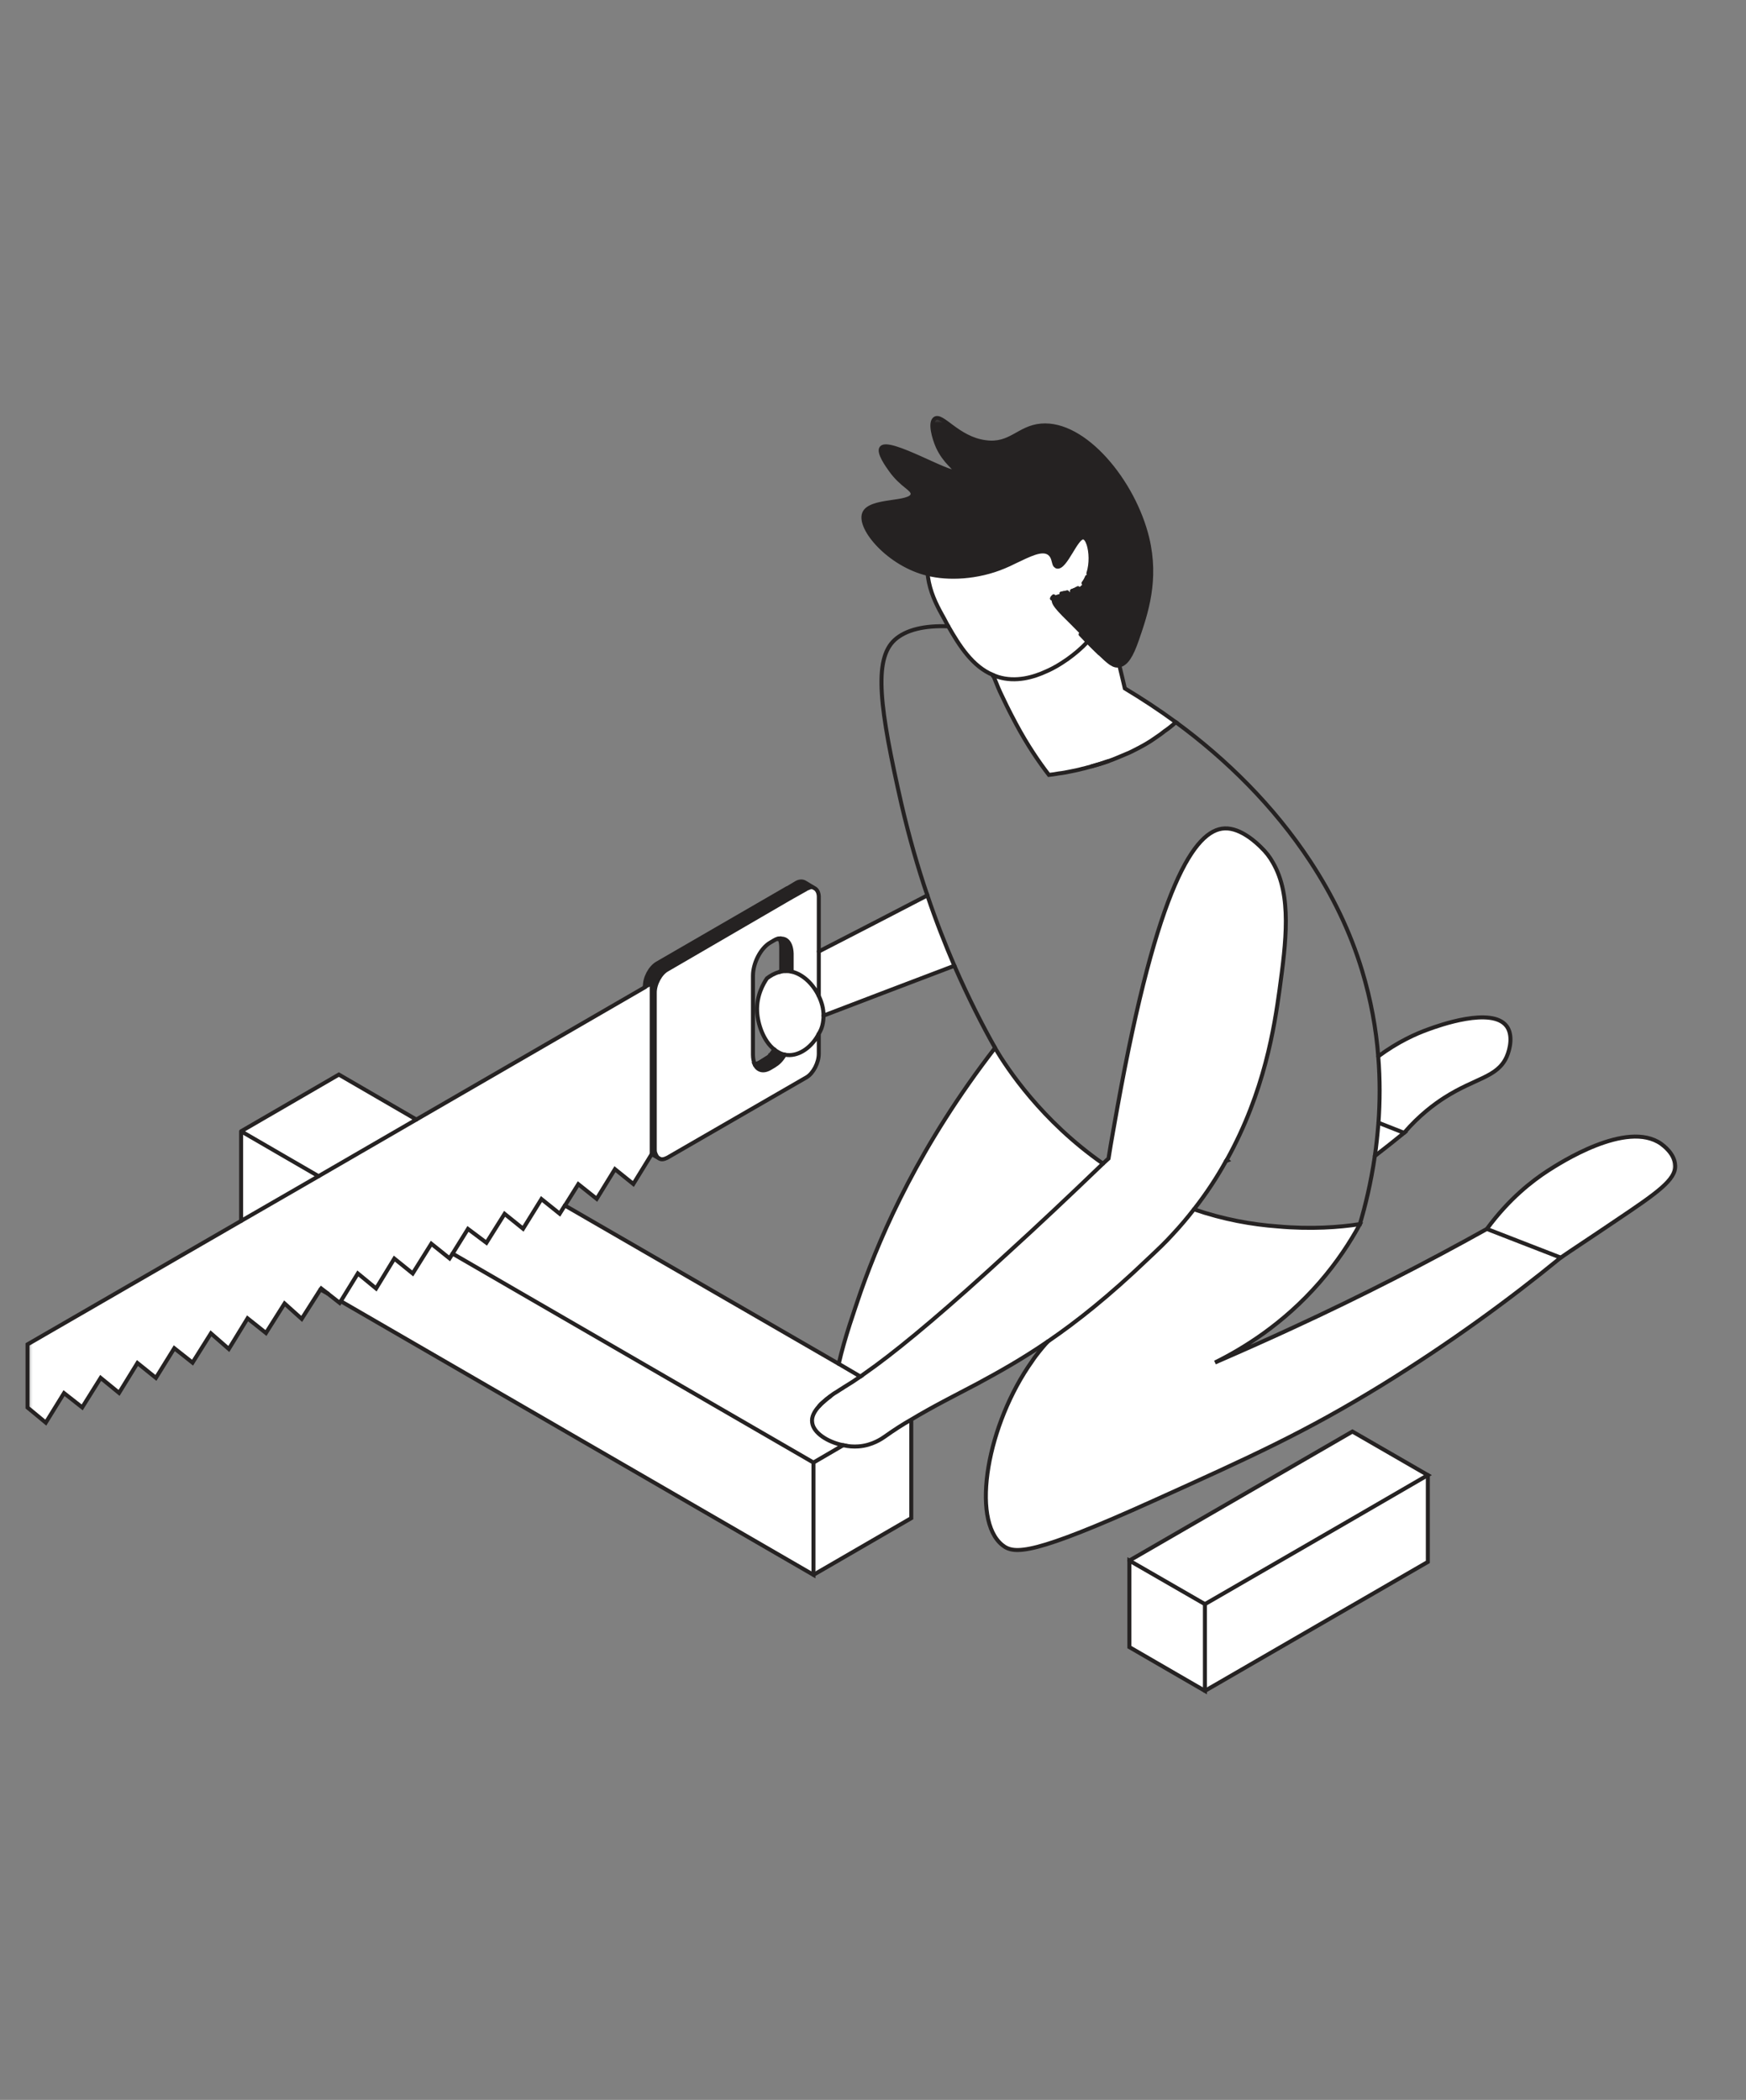 <?xml version="1.0" encoding="utf-8"?>
<svg xmlns="http://www.w3.org/2000/svg" fill="none" height="100%" overflow="visible" preserveAspectRatio="none" style="display: block;" viewBox="0 0 291 350" width="100%">
<rect x="0" y="0" width="291" height="350" fill="#808080" stroke="none"/>
<g id="Frame 26">
<g id="Group 15">
<g id="Clip path group">
<mask height="216" id="mask0_0_22533" maskUnits="userSpaceOnUse" style="mask-type:luminance" width="280" x="2" y="67">
<g id="ij">
<path d="M2.986 67.353H281.419V282.999H2.986V67.353Z" fill="white" id="Vector"/>
</g>
</mask>
<g mask="url(#mask0_0_22533)">
<g id="uo">
<g id="Clip path group_2">
<mask height="24" id="mask1_0_22533" maskUnits="userSpaceOnUse" style="mask-type:luminance" width="34" x="246" y="187">
<g id="ik">
<path d="M246.613 187.86H279.205V210.059H246.613V187.86Z" fill="white" id="Vector_2"/>
</g>
</mask>
<g mask="url(#mask1_0_22533)">
<g id="Group">
<path d="M279.192 194.238C279.352 196.642 276.028 198.921 269.415 203.368C265.213 206.217 261.851 208.41 260.121 209.612C256.005 208.026 251.927 206.416 247.811 204.83C251.507 199.788 255.4 196.803 257.934 195.155C259.862 193.916 271.121 186.595 276.856 190.646C277.14 190.869 279.105 192.232 279.192 194.238Z" fill="white" id="Vector_3"/>
</g>
</g>
</g>
<path d="M247.813 204.83C251.928 206.416 256.007 208.026 260.123 209.612C251.508 216.648 241.571 223.92 230.312 230.857C217.532 238.698 208.794 242.662 192.319 250.108C172.185 259.213 169.021 259.113 167.068 257.528C161.717 253.254 164.56 237.299 172.062 226.806C172.247 226.521 172.445 226.236 172.667 225.951C173.421 224.96 174.126 224.143 174.657 223.573C179.502 220.265 184.903 215.955 191.169 209.959C193.258 208.002 194.309 206.986 195.409 205.772C196.706 204.384 197.881 202.985 198.993 201.56C203.961 203.269 208.707 204.099 212.947 204.409C218.545 204.917 223.292 204.545 226.579 204.038C226.616 204.038 226.616 204.062 226.641 204.062C225.059 206.986 222.871 210.343 219.93 213.737C213.824 220.749 207.125 224.799 202.503 227.091C206.804 225.221 211.204 223.276 215.629 221.219C227.086 215.93 237.814 210.405 247.813 204.83ZM251.1 171.024C252.175 172.474 251.706 174.79 251.1 176.153C249.555 179.584 245.909 179.646 240.755 182.941C239.013 184.056 236.541 185.889 234.02 188.813C232.586 188.243 231.164 187.698 229.743 187.128C229.99 183.709 230.027 179.993 229.706 176.066C233.006 173.626 236.009 172.288 238.061 171.557C239.767 170.925 248.628 167.754 251.1 171.024Z" fill="white" id="Vector_4"/>
<g id="Clip path group_3">
<mask height="38" id="mask2_0_22533" maskUnits="userSpaceOnUse" style="mask-type:luminance" width="42" x="199" y="244">
<g id="il">
<path d="M199.153 244.942H240.285V281.821H199.153V244.942Z" fill="white" id="Vector_5"/>
</g>
</mask>
<g mask="url(#mask2_0_22533)">
<g id="Group_2">
<path d="M237.974 245.86V260.329L200.821 281.821V267.365L225.503 253.094L237.974 245.86Z" fill="white" id="Vector_6"/>
</g>
</g>
</g>
<path d="M237.976 245.861L225.505 253.096L200.823 267.366L188.229 260.107L225.406 238.602L237.976 245.861ZM229.744 187.131C231.166 187.701 232.587 188.246 234.021 188.816C232.439 190.116 230.819 191.38 229.139 192.681C229.398 190.934 229.584 189.101 229.744 187.131Z" fill="white" id="Vector_7"/>
<g id="Clip path group_4">
<mask height="64" id="mask3_0_22533" maskUnits="userSpaceOnUse" style="mask-type:luminance" width="36" x="195" y="143">
<g id="im">
<path d="M195.989 143.463H230.793V206.888H195.989V143.463Z" fill="white" id="Vector_8"/>
</g>
</mask>
<g mask="url(#mask3_0_22533)">
<g id="Group_3">
<g id="Clip path group_5">
<mask height="62" id="mask4_0_22533" maskUnits="userSpaceOnUse" style="mask-type:luminance" width="32" x="198" y="143">
<g id="in">
<path d="M229.706 176.067C230.027 179.994 229.99 183.71 229.743 187.129C229.582 189.099 229.397 190.932 229.137 192.679C228.482 197.188 227.53 201.053 226.64 204.038H226.579C223.291 204.546 218.545 204.918 212.946 204.41C208.707 204.1 203.961 203.27 198.992 201.561C201.081 198.897 202.849 196.197 204.332 193.509C204.431 193.471 204.492 193.447 204.591 193.409C204.554 193.372 204.492 193.348 204.468 193.31C210.796 181.926 212.402 171.05 213.255 164.967C214.33 157.039 215.344 149.26 212.155 143.784L218.384 143.586C222.055 149.173 225.034 155.23 227.024 161.821C228.507 166.739 229.36 171.533 229.706 176.067Z" fill="white" id="Vector_9"/>
</g>
</mask>
<g mask="url(#mask4_0_22533)">
<g id="Group_4">
<g id="Vector_10">
</g>
</g>
</g>
</g>
</g>
</g>
</g>
<g id="Clip path group_6">
<mask height="93" id="mask5_0_22533" maskUnits="userSpaceOnUse" style="mask-type:luminance" width="77" x="145" y="102">
<g id="ip">
<path d="M145.367 102.235H221.303V194.201H145.367V102.235Z" fill="white" id="Vector_11"/>
</g>
</mask>
<g mask="url(#mask5_0_22533)">
<g id="Group_5">
<g id="Clip path group_7">
<mask height="90" id="mask6_0_22533" maskUnits="userSpaceOnUse" style="mask-type:luminance" width="73" x="146" y="104">
<g id="iq">
<path d="M218.387 143.587L212.158 143.785C211.651 142.856 210.984 142.001 210.193 141.246C209.587 140.639 206.843 137.951 204.112 138.074C199.143 138.26 192.914 147.588 186.24 184.528C185.77 187.229 185.227 190.053 184.757 193.088C184.436 193.373 184.151 193.658 183.83 193.943C173.584 186.783 167.886 178.124 165.835 174.668V174.631C163.746 170.927 161.435 166.393 159.062 160.967C157.541 157.412 155.997 153.51 154.563 149.236C152.981 144.603 151.535 139.561 150.262 134.11C146.628 118.13 145.516 109.942 149.125 106.647C150.991 104.962 154.093 104.231 158.048 104.392C159.89 107.601 162.065 111.082 165.513 112.506V112.543C165.575 112.704 165.674 112.89 165.736 113.051C165.773 113.113 165.773 113.15 165.798 113.212C166.181 114.191 166.564 115.108 166.972 115.938C168.084 118.316 169.06 120.125 169.345 120.657C171.248 124.213 173.201 127.062 174.82 129.155C175.327 129.093 175.895 129.031 176.501 128.908C177.094 128.846 177.724 128.722 178.392 128.585C179.022 128.462 179.665 128.338 180.382 128.139C180.864 128.053 181.395 127.855 181.939 127.731C182.854 127.483 183.743 127.223 184.695 126.876C185.634 126.554 186.561 126.145 187.538 125.736C188.007 125.55 188.514 125.327 188.996 125.067C190.257 124.436 191.53 123.742 192.753 122.85C193.174 122.565 193.643 122.243 194.051 121.896C194.719 121.45 195.349 120.942 195.979 120.372C204.371 126.529 212.306 134.333 218.387 143.587Z" fill="white" id="Vector_12"/>
</g>
</mask>
<g mask="url(#mask6_0_22533)">
<g id="Group_6">
<g id="Vector_13">
</g>
</g>
</g>
</g>
</g>
</g>
</g>
<path d="M212.156 143.785C215.344 149.261 214.331 157.04 213.256 164.969C212.403 171.051 210.796 181.927 204.468 193.312C204.431 193.374 204.394 193.448 204.332 193.51C202.849 196.198 201.082 198.899 198.993 201.562C197.881 202.987 196.706 204.386 195.409 205.774C194.309 206.988 193.258 208.004 191.169 209.961C184.903 215.956 179.502 220.267 174.657 223.575C170.356 226.523 166.5 228.679 162.916 230.611C159.022 232.668 155.451 234.451 151.879 236.607C150.42 237.424 148.962 238.378 147.479 239.431C147.034 239.741 145.39 240.918 143.079 241.079C142.226 241.141 141.398 241.079 140.545 240.881H140.52C137.925 240.348 135.577 238.824 135.354 237.115C135.206 236.161 135.737 235.207 136.528 234.352C136.726 234.129 136.911 233.943 137.097 233.782C137.517 233.398 137.925 233.052 138.37 232.729C138.592 232.544 138.778 232.42 139 232.259C139.186 232.135 139.383 232.036 139.569 231.912C139.915 231.689 140.236 231.466 140.52 231.305C140.644 231.206 140.768 231.144 140.866 231.082C141.62 230.636 142.473 230.066 143.4 229.434C144.191 228.865 145.044 228.257 145.959 227.601C151.026 223.86 158.17 217.864 168.292 208.536C172.853 204.386 177.982 199.567 183.828 193.943C184.149 193.659 184.433 193.374 184.755 193.089C185.224 190.054 185.768 187.229 186.238 184.529C192.912 147.589 199.141 138.261 204.11 138.075C206.841 137.951 209.585 140.639 210.19 141.246C210.981 142.002 211.649 142.856 212.156 143.785Z" fill="white" id="Vector_14"/>
<path d="M204.592 193.41C204.493 193.448 204.431 193.472 204.332 193.51C204.394 193.448 204.431 193.373 204.468 193.311C204.493 193.349 204.555 193.373 204.592 193.41Z" fill="white" id="Vector_15"/>
<g id="Clip path group_8">
<mask height="25" id="mask7_0_22533" maskUnits="userSpaceOnUse" style="mask-type:luminance" width="17" x="186" y="257">
<g id="is">
<path d="M186.498 257.628H202.318V281.822H186.498V257.628Z" fill="white" id="Vector_16"/>
</g>
</mask>
<g mask="url(#mask7_0_22533)">
<g id="Group_7">
<path d="M200.824 267.366V281.823L188.229 274.527V260.107L200.824 267.366Z" fill="white" id="Vector_17"/>
</g>
</g>
</g>
<path d="M195.978 120.371C195.347 120.941 194.717 121.449 194.049 121.895C193.642 122.242 193.172 122.564 192.752 122.849C191.528 123.74 190.255 124.434 188.994 125.066C188.512 125.326 188.006 125.549 187.536 125.735C186.56 126.144 185.633 126.552 184.693 126.875C183.742 127.197 182.827 127.482 181.937 127.729C181.393 127.853 180.862 128.051 180.38 128.138C179.663 128.336 179.02 128.46 178.39 128.584C177.723 128.72 177.092 128.844 176.499 128.906C175.894 129.03 175.325 129.092 174.818 129.154C173.199 127.06 171.246 124.211 169.343 120.656C169.059 120.123 168.082 118.315 166.97 115.936C166.562 115.106 166.179 114.189 165.796 113.211C165.771 113.149 165.771 113.112 165.734 113.05C165.672 112.889 165.61 112.703 165.549 112.542C165.796 112.641 166.08 112.728 166.34 112.827C169.306 113.744 172.247 112.889 174.435 111.873C175.795 111.278 176.808 110.609 177.377 110.225C177.574 110.102 177.76 109.978 177.945 109.841C179.082 109.024 180.195 108.107 181.27 106.955C182.036 107.723 182.666 108.355 183.198 108.863H183.235C184.051 109.656 184.619 110.163 185.064 110.486C185.695 110.919 186.078 110.993 186.56 110.894C186.844 112.158 187.19 113.434 187.474 114.735C190.317 116.444 193.172 118.315 195.978 120.371Z" fill="white" id="Vector_18"/>
<g id="Clip path group_9">
<mask height="43" id="mask8_0_22533" maskUnits="userSpaceOnUse" style="mask-type:luminance" width="51" x="142" y="69">
<g id="it">
<path d="M142.201 69.669H192.825V111.75H142.201V69.669Z" fill="white" id="Vector_19"/>
</g>
</mask>
<g mask="url(#mask8_0_22533)">
<g id="Group_8">
<path d="M191.207 89.675C192.887 96.687 191.021 102.175 189.501 106.585C188.549 109.335 187.721 110.635 186.559 110.896C186.077 110.995 185.694 110.92 185.064 110.487C184.594 110.127 184.026 109.62 183.235 108.864H183.198C182.666 108.319 182.036 107.687 181.27 106.931C180.923 106.547 180.516 106.163 180.095 105.73C179.663 105.309 179.218 104.838 178.736 104.355C176.116 101.766 175.003 100.688 175.325 99.759C175.386 99.598 175.485 99.474 175.609 99.387C175.732 99.288 175.856 99.226 176.017 99.164C176.276 99.065 176.561 99.003 176.907 98.941C177.191 98.879 177.537 98.805 177.883 98.743C178.167 98.681 178.427 98.619 178.674 98.495C179.02 98.396 179.341 98.235 179.663 98.049C179.811 97.926 180.009 97.802 180.157 97.641C180.318 97.517 180.454 97.356 180.577 97.195C180.825 96.873 181.022 96.526 181.171 96.142C181.27 95.956 181.331 95.77 181.393 95.572C181.937 93.9 181.813 91.93 181.43 90.728C181.208 90.059 180.923 89.65 180.602 89.589C179.403 89.291 177.537 94.841 176.14 94.432C176.079 94.407 176.017 94.37 175.955 94.308C175.893 94.246 175.856 94.184 175.794 94.123C175.572 93.615 175.572 92.76 174.917 92.252C173.706 91.298 171.493 92.5 169.12 93.615C168.552 93.9 167.946 94.184 167.353 94.432C162.916 96.303 158.009 96.501 154.598 95.634C148.233 94.123 143.017 88.065 144.031 85.55C145.007 83.147 151.879 84.101 152.101 82.379C152.188 81.438 150.322 80.992 148.431 78.328C147.949 77.659 146.305 75.38 146.91 74.649C148.109 73.063 158.676 79.406 159.183 78.514C159.406 78.167 157.478 77.089 156.279 74.426C155.673 73.026 154.919 70.462 155.797 69.793C157.008 68.901 159.591 73.088 164.214 73.695C168.428 74.302 169.751 71.255 173.52 70.933C180.738 70.301 188.932 80.261 191.207 89.675Z" fill="#252222" id="Vector_20"/>
</g>
</g>
</g>
<path d="M183.235 108.864C184.026 109.62 184.594 110.128 185.064 110.487C184.619 110.165 184.051 109.657 183.235 108.864ZM181.27 106.932C182.036 107.687 182.666 108.319 183.198 108.864C182.666 108.356 182.036 107.725 181.27 106.957V106.932Z" fill="#252222" id="Vector_21"/>
<path d="M181.43 90.728C181.814 91.929 181.937 93.899 181.393 95.571C181.332 95.77 181.27 95.955 181.171 96.141C181.023 96.525 180.825 96.872 180.578 97.194C180.454 97.355 180.318 97.516 180.157 97.64C180.009 97.801 179.811 97.925 179.663 98.049C179.342 98.235 178.996 98.396 178.674 98.495C178.427 98.619 178.168 98.681 177.883 98.743C177.537 98.805 177.216 98.879 176.907 98.941C176.561 99.003 176.277 99.065 176.017 99.164C175.856 99.226 175.733 99.288 175.609 99.387C175.486 99.474 175.387 99.597 175.325 99.758C175.004 100.688 176.116 101.765 178.736 104.354C179.218 104.837 179.663 105.308 180.096 105.729C180.516 106.163 180.887 106.547 181.245 106.931L181.27 106.956C180.195 108.108 179.082 109.024 177.945 109.842C177.76 109.978 177.574 110.102 177.377 110.226C176.808 110.61 175.795 111.279 174.435 111.874C172.247 112.889 169.306 113.744 166.34 112.827C166.08 112.728 165.796 112.642 165.549 112.543H165.512V112.505C162.063 111.081 159.888 107.6 158.046 104.391C157.824 104.007 157.639 103.636 157.416 103.215C156.366 101.344 155.327 99.449 154.821 97.07C154.722 96.624 154.66 96.141 154.598 95.633C158.009 96.5 162.916 96.302 167.353 94.432C167.946 94.184 168.515 93.924 169.121 93.614C171.494 92.499 173.706 91.298 174.917 92.251C175.572 92.759 175.572 93.614 175.795 94.122C175.832 94.209 175.893 94.271 175.955 94.308C176.017 94.37 176.079 94.407 176.141 94.432C177.537 94.841 179.404 89.291 180.602 89.588C180.924 89.65 181.208 90.059 181.43 90.728Z" fill="white" id="Vector_22"/>
<path d="M180.096 105.73C180.517 106.163 180.924 106.547 181.271 106.931V106.956L181.233 106.931C180.887 106.547 180.517 106.163 180.096 105.73ZM175.795 94.122C175.857 94.184 175.894 94.246 175.956 94.308C175.894 94.271 175.832 94.209 175.795 94.122Z" fill="#252222" id="Vector_23"/>
<path d="M165.832 174.667C167.883 178.123 173.581 186.782 183.827 193.942C177.981 199.566 172.852 204.385 168.291 208.535C158.169 217.863 151.025 223.858 145.958 227.6C145.043 228.256 144.19 228.863 143.399 229.433L139.79 227.315C140.767 222.967 142.448 218.272 143.461 215.261C147.008 205.178 153.398 190.771 165.832 174.667Z" fill="white" id="Vector_24"/>
<path d="M167.354 94.431C167.947 94.183 168.553 93.899 169.121 93.614C168.516 93.923 167.947 94.183 167.354 94.431Z" fill="#252222" id="Vector_25"/>
<path d="M165.549 112.544C165.611 112.705 165.673 112.891 165.734 113.052C165.673 112.891 165.574 112.705 165.512 112.544H165.549ZM159.06 160.968C151.781 163.73 144.538 166.492 137.258 169.28C137.258 168.14 136.974 167.062 136.467 166.009V158.589C142.548 155.48 148.555 152.346 154.561 149.236C155.995 153.51 157.54 157.412 159.06 160.968ZM151.879 236.607V253.033L135.577 262.485V243.767L140.521 240.881H140.546C141.399 241.079 142.227 241.141 143.08 241.079C145.391 240.918 147.035 239.741 147.479 239.431C148.963 238.378 150.421 237.425 151.879 236.607Z" fill="white" id="Vector_26"/>
<path d="M139.792 227.315L143.401 229.433C142.487 230.065 141.622 230.635 140.868 231.081C140.769 231.143 140.645 231.205 140.522 231.304C140.237 231.465 139.916 231.651 139.57 231.911C139.385 232.035 139.187 232.134 139.001 232.258C138.779 232.419 138.594 232.543 138.371 232.729C137.926 233.051 137.518 233.397 137.098 233.781C136.876 233.943 136.69 234.165 136.53 234.351C135.739 235.206 135.207 236.16 135.368 237.114C135.578 238.823 137.926 240.347 140.522 240.88L135.578 243.766L75.437 208.944L77.995 204.831L81.073 207.135L84.101 202.317L87.178 204.794L90.243 199.851L93.284 202.292L94.137 200.929H94.161L139.792 227.315Z" fill="white" id="Vector_27"/>
<path d="M139.567 231.912C139.913 231.652 140.235 231.466 140.519 231.305C140.235 231.466 139.913 231.689 139.567 231.912ZM137.256 169.28C137.256 169.812 137.194 170.358 137.071 170.865C136.947 171.373 136.749 171.844 136.465 172.29C135.452 174.322 133.363 176.031 131.212 175.845C131.089 175.845 130.965 175.808 130.804 175.783C130.174 175.684 129.569 175.337 129.037 174.916C127.257 173.529 126.281 170.704 126.182 168.574C126.058 165.91 127.257 163.891 127.826 163.061C128.333 162.677 129.037 162.231 129.853 162.021C129.952 161.983 130.075 161.946 130.199 161.921C130.52 161.86 130.829 161.86 131.188 161.86C131.435 161.86 131.694 161.884 131.942 161.946C133.808 162.367 135.513 164.015 136.465 166.009C136.972 167.062 137.256 168.14 137.256 169.28Z" fill="white" id="Vector_28"/>
<path d="M136.467 172.29V175.622C136.467 177.109 135.552 178.88 134.44 179.549L111.216 192.965C110.648 193.25 110.203 193.312 109.894 193.089C109.548 192.94 109.35 192.581 109.189 192.11C109.128 191.924 109.128 191.664 109.128 191.416V165.477C109.103 164.015 110.079 162.206 111.216 161.599L131.56 149.769L134.415 148.158C134.501 148.059 134.637 148.035 134.699 148.035C134.983 147.874 135.268 147.836 135.515 147.898C135.577 147.898 135.676 148.035 135.774 148.059H135.799C136.219 148.319 136.504 148.852 136.467 149.682V166.009C135.515 164.015 133.809 162.367 131.943 161.946V158.936C131.881 157.226 131.115 156.248 129.916 156.471V156.396C129.694 156.396 129.348 156.533 129.039 156.718L128.371 157.102C126.789 158.019 125.491 160.497 125.491 162.652V175.808C125.491 176.378 125.615 176.948 125.776 177.369C125.936 177.332 126.06 177.294 126.221 177.27C126.06 177.332 125.936 177.394 125.776 177.394C126.221 178.385 127.197 178.731 128.371 178.025L129.001 177.654C129.323 177.455 129.669 177.208 129.978 176.886C130.139 176.7 130.299 176.539 130.423 176.353C130.546 176.155 130.682 175.969 130.806 175.783C130.967 175.808 131.09 175.845 131.214 175.845C133.364 176.031 135.453 174.321 136.467 172.29ZM135.577 243.767V262.485L56.798 216.873L59.64 212.253L62.681 214.755L65.721 209.775L68.786 212.253L71.888 207.298L74.929 209.738L75.436 208.945L135.577 243.767Z" fill="white" id="Vector_29"/>
<path d="M135.515 147.897C135.268 147.835 134.984 147.872 134.7 148.033C134.638 148.033 134.502 148.058 134.415 148.157L131.56 149.767L111.217 161.597C110.08 162.204 109.103 164.013 109.128 165.475V191.415C109.128 191.662 109.128 191.923 109.19 192.108C109.35 192.579 109.548 192.938 109.894 193.087L108.621 192.356V163.889L107.484 164.484C107.422 162.997 108.374 161.251 109.511 160.582L131.19 148.033H131.251L132.734 147.141C133.241 146.856 133.711 146.856 134.094 147.042L135.515 147.897Z" fill="#252222" id="Vector_30"/>
<path d="M131.942 158.935V161.945C131.695 161.883 131.436 161.858 131.188 161.858C130.83 161.858 130.521 161.858 130.2 161.92V157.956C130.2 157.386 130.138 156.841 129.915 156.47C131.114 156.247 131.881 157.225 131.942 158.935ZM130.805 175.782C130.682 175.968 130.546 176.154 130.422 176.352C130.299 176.538 130.138 176.699 129.977 176.885C129.668 177.207 129.322 177.455 129.001 177.653L128.371 178.024C127.196 178.731 126.22 178.384 125.775 177.393C125.936 177.393 126.059 177.331 126.22 177.269C126.245 177.269 126.282 177.269 126.306 177.232C126.405 177.207 126.529 177.145 126.665 177.083L127.32 176.662C127.518 176.575 127.703 176.439 127.889 176.29C128.086 176.154 128.247 176.005 128.371 175.844C128.395 175.844 128.395 175.807 128.395 175.807C128.432 175.807 128.432 175.782 128.432 175.782L128.457 175.745C128.655 175.497 128.877 175.212 129.038 174.915C129.569 175.336 130.175 175.683 130.805 175.782Z" fill="#252222" id="Vector_31"/>
<path d="M130.201 161.822V161.922C130.078 161.946 129.954 161.984 129.855 162.021C129.979 161.946 130.078 161.884 130.201 161.822ZM127.322 176.638C127.519 176.502 127.705 176.378 127.89 176.291C127.705 176.44 127.519 176.576 127.322 176.663L126.667 177.084C126.531 177.146 126.407 177.208 126.308 177.233C126.407 177.171 126.531 177.109 126.667 177.047L127.322 176.638Z" fill="white" id="Vector_32"/>
<g id="Clip path group_10">
<mask height="77" id="mask9_0_22533" maskUnits="userSpaceOnUse" style="mask-type:luminance" width="107" x="4" y="162">
<g id="iu">
<path d="M4.592 162.491H110.562V238.602H4.592V162.491Z" fill="white" id="Vector_33"/>
</g>
</mask>
<g mask="url(#mask9_0_22533)">
<g id="Group_9">
<path d="M108.621 163.892V192.359L105.556 197.339L102.491 194.874L99.451 199.817L96.385 197.376L94.161 200.932H94.136L93.283 202.294L90.243 199.854L87.178 204.797L84.1 202.319L81.072 207.138L77.995 204.834L75.436 208.946L74.93 209.739L71.889 207.299L68.787 212.254L65.722 209.776L62.681 214.756L59.641 212.254L56.798 216.875L56.613 217.16L54.672 215.648L54.648 215.611L53.535 214.756L53.412 214.917L50.285 219.823L47.43 217.259L44.328 222.177L41.262 219.736L38.136 224.84L35.157 222.238L32.092 227.119L29.051 224.716L25.986 229.659L22.909 227.181L19.843 232.161L16.778 229.659L13.701 234.577L10.673 232.198L7.632 237.116L4.592 234.601V224.072L40.187 203.496L53.09 196.038L69.392 186.599L107.484 164.549V164.487L108.621 163.892Z" fill="white" id="Vector_34"/>
</g>
</g>
</g>
<path d="M69.392 186.598L53.102 196.038L40.187 188.555L56.477 179.103L69.392 186.598ZM54.647 215.61L53.411 214.916L53.535 214.755L54.647 215.61Z" fill="white" id="Vector_35"/>
<path d="M53.102 196.036L40.187 203.494V188.554L53.102 196.036Z" fill="white" id="Vector_36"/>
</g>
</g>
</g>
<path d="M247.812 204.832C251.508 199.791 255.401 196.805 257.935 195.158C259.863 193.919 271.122 186.598 276.857 190.649C277.141 190.872 279.106 192.234 279.193 194.241C279.353 196.644 276.029 198.924 269.416 203.371C265.214 206.22 261.852 208.413 260.122 209.614M237.974 245.861V260.33L200.822 281.822" id="Vector_37" stroke="#252222" stroke-linecap="round" stroke-width="0.667"/>
<path d="M188.229 260.108L225.406 238.602L237.976 245.862L225.505 253.096L200.823 267.367M229.707 176.069C233.007 173.629 236.01 172.291 238.062 171.56C239.768 170.928 248.629 167.757 251.101 171.027C252.176 172.477 251.707 174.793 251.101 176.156C249.556 179.587 245.91 179.649 240.756 182.944C239.014 184.059 236.542 185.893 234.02 188.816" id="Vector_38" stroke="#252222" stroke-linecap="round" stroke-width="0.667"/>
<path d="M229.743 187.131C231.164 187.701 232.586 188.246 234.019 188.816C232.437 190.117 230.818 191.38 229.137 192.681M226.579 204.04C226.616 204.04 226.616 204.065 226.641 204.065C225.059 206.989 222.871 210.346 219.93 213.74C213.824 220.751 207.125 224.802 202.503 227.094C206.804 225.223 211.204 223.279 215.629 221.222C227.086 215.933 237.814 210.408 247.813 204.833C251.928 206.419 256.007 208.029 260.123 209.615C251.508 216.651 241.571 223.923 230.312 230.86C217.532 238.701 208.794 242.665 192.306 250.11C172.185 259.215 169.021 259.116 167.068 257.531C161.717 253.257 164.559 237.302 172.062 226.809C172.247 226.524 172.445 226.239 172.667 225.954C173.421 224.963 174.113 224.146 174.657 223.576M200.822 267.367V281.823L188.228 274.527V260.107L200.822 267.367Z" id="Vector_39" stroke="#252222" stroke-linecap="round" stroke-width="0.667"/>
<path d="M195.978 120.372C204.37 126.529 212.305 134.333 218.386 143.587C222.057 149.174 225.035 155.231 227.025 161.822C228.508 166.74 229.361 171.534 229.707 176.068C230.029 179.995 229.991 183.711 229.744 187.13C229.584 189.1 229.398 190.933 229.139 192.68C228.484 197.189 227.532 201.054 226.642 204.039H226.58C223.293 204.547 218.547 204.919 212.948 204.411C208.709 204.101 203.963 203.271 198.994 201.562M181.938 127.731C182.853 127.483 183.743 127.223 184.694 126.876M154.562 149.236C152.98 144.603 151.534 139.561 150.261 134.11C146.627 118.13 145.515 109.942 149.124 106.647C150.99 104.962 154.092 104.231 158.047 104.392M165.834 174.668V174.631C163.745 170.927 161.434 166.393 159.061 160.967" id="Vector_40" stroke="#252222" stroke-linecap="round" stroke-width="0.667"/>
<path d="M204.331 193.511C204.43 193.473 204.492 193.449 204.591 193.411C204.554 193.374 204.492 193.35 204.467 193.312M139.79 227.317C140.767 222.969 142.448 218.274 143.461 215.263C147.008 205.18 153.398 190.773 165.832 174.669C167.883 178.125 173.581 186.784 183.827 193.944M186.558 110.897C186.843 112.16 187.189 113.436 187.473 114.737C190.316 116.446 193.171 118.317 195.976 120.373C195.346 120.943 194.716 121.451 194.048 121.897C193.64 122.244 193.171 122.566 192.75 122.851C191.527 123.743 190.254 124.437 188.993 125.068C188.511 125.328 188.004 125.551 187.535 125.737C186.558 126.146 185.631 126.555 184.692 126.877C183.74 127.199 182.826 127.484 181.936 127.732C181.392 127.856 180.861 128.054 180.379 128.14C179.662 128.339 179.019 128.463 178.389 128.586C177.721 128.723 177.091 128.847 176.498 128.908C175.892 129.032 175.324 129.094 174.817 129.156C173.198 127.063 171.245 124.214 169.342 120.658C169.057 120.126 168.081 118.317 166.969 115.939C166.561 115.109 166.178 114.192 165.795 113.213C165.77 113.151 165.77 113.114 165.733 113.052M165.733 113.052C165.671 112.891 165.609 112.705 165.547 112.544M165.733 113.052C165.671 112.891 165.572 112.705 165.51 112.544M177.882 98.744C177.536 98.806 177.215 98.881 176.906 98.942M179.662 98.051C179.34 98.236 178.994 98.397 178.673 98.497" id="Vector_41" stroke="#252222" stroke-linecap="round" stroke-width="0.667"/>
<path d="M181.27 106.957C180.194 108.109 179.082 109.026 177.945 109.843C177.76 109.979 177.574 110.103 177.377 110.227C176.808 110.611 175.794 111.28 174.435 111.875C172.247 112.891 169.306 113.745 166.34 112.829C166.08 112.729 165.796 112.643 165.549 112.544H165.511V112.507C162.063 111.082 159.888 107.601 158.046 104.393C157.824 104.009 157.639 103.637 157.416 103.216C156.365 101.345 155.327 99.45 154.821 97.071C154.722 96.625 154.66 96.142 154.598 95.634" id="Vector_42" stroke="#252222" stroke-linecap="round" stroke-width="0.667"/>
<path d="M181.394 95.572C181.938 93.9 181.815 91.93 181.432 90.728C181.209 90.059 180.925 89.651 180.603 89.589C179.405 89.291 177.538 94.841 176.142 94.432C176.08 94.408 176.018 94.37 175.956 94.308C175.895 94.271 175.833 94.209 175.796 94.123C175.573 93.615 175.573 92.76 174.906 92.252C173.707 91.298 171.495 92.5 169.122 93.615C168.516 93.924 167.947 94.185 167.354 94.432C162.917 96.303 158.01 96.501 154.599 95.634C148.234 94.123 143.018 88.065 144.032 85.55C145.008 83.147 151.88 84.101 152.103 82.379C152.189 81.438 150.323 80.992 148.432 78.328C147.95 77.659 146.306 75.38 146.912 74.649C148.111 73.064 158.678 79.406 159.185 78.514C159.407 78.167 157.479 77.09 156.28 74.426C155.674 73.026 154.921 70.462 155.798 69.793C157.009 68.901 159.592 73.088 164.215 73.695C168.429 74.302 169.752 71.255 173.522 70.933C180.739 70.301 188.934 80.261 191.208 89.675C192.889 96.687 191.022 102.175 189.502 106.585C188.551 109.335 187.722 110.636 186.561 110.896C186.079 110.995 185.696 110.92 185.065 110.487C184.62 110.165 184.052 109.657 183.236 108.864H183.199C182.667 108.356 182.025 107.724 181.271 106.956L181.234 106.932C180.888 106.548 180.517 106.164 180.097 105.73M180.579 97.195C180.826 96.873 181.024 96.526 181.172 96.142M178.675 98.496C179.021 98.396 179.343 98.235 179.664 98.05M176.908 98.942C177.192 98.88 177.538 98.805 177.884 98.743M175.326 99.759C175.388 99.598 175.487 99.474 175.61 99.388M143.402 229.434C144.193 228.864 145.045 228.257 145.96 227.601C151.027 223.859 158.171 217.864 168.293 208.536C172.854 204.386 177.983 199.567 183.829 193.943C184.151 193.658 184.435 193.373 184.756 193.088C185.226 190.053 185.77 187.229 186.239 184.528C192.913 147.588 199.143 138.26 204.111 138.074C206.843 137.951 209.586 140.639 210.192 141.246C210.983 142.001 211.65 142.856 212.157 143.785C215.346 149.261 214.332 157.04 213.257 164.968C212.404 171.051 210.798 181.927 204.47 193.311C204.432 193.373 204.395 193.448 204.334 193.51C202.85 196.198 201.083 198.898 198.994 201.562C197.882 202.986 196.708 204.386 195.41 205.773C194.31 206.987 193.26 208.003 191.171 209.96C184.905 215.956 179.503 220.267 174.659 223.575C170.358 226.523 166.501 228.678 162.917 230.611C159.024 232.667 155.452 234.451 151.88 236.606M151.88 236.606C150.422 237.424 148.963 238.378 147.48 239.431C147.035 239.741 145.391 240.917 143.08 241.078C142.227 241.14 141.399 241.078 140.547 240.88H140.522M151.88 236.606V253.033L135.578 262.484M136.53 234.352C136.727 234.129 136.913 233.943 137.098 233.782C137.518 233.398 137.926 233.051 138.371 232.729M136.468 158.588C142.549 155.479 148.555 152.345 154.562 149.236C155.996 153.51 157.541 157.412 159.061 160.967C151.781 163.729 144.539 166.492 137.259 169.279M129.04 174.916C127.26 173.528 126.284 170.704 126.185 168.573C126.061 165.91 127.26 163.89 127.829 163.06C128.335 162.676 129.04 162.23 129.856 162.02" id="Vector_43" stroke="#252222" stroke-linecap="round" stroke-width="0.667"/>
<path d="M136.466 166.01C136.973 167.063 137.257 168.14 137.257 169.28C137.257 169.813 137.195 170.358 137.071 170.866C136.948 171.374 136.75 171.844 136.466 172.29M130.2 161.922C130.076 161.947 129.952 161.984 129.853 162.021C129.977 161.947 130.076 161.885 130.2 161.823" id="Vector_44" stroke="#252222" stroke-linecap="round" stroke-width="0.667"/>
<path d="M131.943 161.947C131.695 161.885 131.436 161.86 131.189 161.86C130.83 161.86 130.521 161.86 130.2 161.922V157.958C130.2 157.388 130.138 156.843 129.916 156.472M129.038 174.917C129.57 175.338 130.175 175.685 130.806 175.784" id="Vector_45" stroke="#252222" stroke-linecap="round" stroke-width="0.667"/>
<path d="M126.221 177.269C126.06 177.331 125.937 177.393 125.776 177.393C126.221 178.384 127.197 178.73 128.371 178.024L129.002 177.653C129.323 177.454 129.669 177.207 129.978 176.885C130.139 176.699 130.299 176.538 130.423 176.352C130.547 176.154 130.683 175.968 130.806 175.782C130.967 175.807 131.09 175.844 131.214 175.844C133.365 176.03 135.453 174.32 136.467 172.289V175.621C136.467 177.108 135.552 178.879 134.44 179.548L111.217 192.964C110.648 193.249 110.203 193.311 109.894 193.088" id="Vector_46" stroke="#252222" stroke-linecap="round" stroke-width="0.667"/>
<path d="M129.04 174.916C128.879 175.213 128.656 175.498 128.459 175.746L128.434 175.783C128.434 175.783 128.434 175.807 128.397 175.807C128.397 175.807 128.397 175.845 128.372 175.845C128.249 176.006 128.088 176.154 127.89 176.291C127.705 176.439 127.519 176.575 127.322 176.662L126.667 177.083C126.531 177.145 126.407 177.207 126.308 177.232" id="Vector_47" stroke="#252222" stroke-linecap="round" stroke-width="0.667"/>
<path d="M127.891 176.291C127.705 176.378 127.52 176.502 127.322 176.638L126.655 177.047C126.531 177.109 126.407 177.171 126.309 177.233C126.284 177.27 126.247 177.27 126.222 177.27C126.061 177.295 125.938 177.332 125.777 177.369C125.616 176.948 125.493 176.378 125.493 175.808V162.652C125.493 160.497 126.791 158.019 128.373 157.103L129.028 156.719C129.349 156.533 129.695 156.396 129.917 156.396V156.471C131.116 156.248 131.883 157.226 131.944 158.936V161.946C133.811 162.367 135.516 164.015 136.468 166.009V149.682C136.505 148.852 136.221 148.32 135.801 148.06H135.776C135.677 148.035 135.578 147.898 135.516 147.898" id="Vector_48" stroke="#252222" stroke-linecap="round" stroke-width="0.667"/>
<path d="M107.484 164.487C107.422 163 108.374 161.254 109.511 160.585L131.189 148.036H131.251L132.734 147.144C133.241 146.859 133.71 146.859 134.094 147.045L135.515 147.9C135.268 147.838 134.983 147.875 134.699 148.036C134.637 148.036 134.501 148.061 134.415 148.16L131.56 149.77L111.216 161.601C110.079 162.208 109.103 164.016 109.128 165.478V191.418C109.128 191.666 109.128 191.926 109.189 192.112C109.35 192.582 109.548 192.942 109.894 193.09L108.621 192.359M94.16 200.932L139.791 227.318L143.4 229.436C142.486 230.068 141.62 230.637 140.867 231.083C140.768 231.145 140.644 231.207 140.521 231.306C140.236 231.467 139.915 231.69 139.569 231.913C139.383 232.037 139.186 232.136 139 232.26C138.778 232.421 138.592 232.545 138.37 232.731C137.925 233.053 137.517 233.4 137.097 233.784C136.874 233.945 136.689 234.168 136.528 234.354C135.737 235.209 135.206 236.162 135.367 237.116C135.577 238.826 137.925 240.349 140.521 240.882L135.577 243.768M135.577 243.768L75.436 208.947M135.577 243.768V262.486L56.798 216.875M40.187 188.556L56.476 179.104L69.392 186.599M40.187 188.556V203.496M40.187 188.556L53.09 196.038M54.647 215.611L53.411 214.917" id="Vector_49" stroke="#252222" stroke-linecap="round" stroke-width="0.667"/>
<path d="M107.484 164.485L108.621 163.89V192.357L105.556 197.337L102.491 194.872L99.45 199.814L96.385 197.374L94.16 200.929H94.136L93.283 202.292L90.242 199.852L87.177 204.794L84.1 202.317L81.072 207.136L77.994 204.831L75.436 208.944L74.929 209.737L71.889 207.297L68.786 212.252L65.721 209.774L62.681 214.754L59.64 212.252L56.798 216.872L56.612 217.157L54.684 215.646L54.647 215.609L53.535 214.754L53.411 214.915L50.284 219.821L47.429 217.256L44.327 222.174L41.262 219.734L38.135 224.838L35.156 222.236L32.091 227.117L29.051 224.714L25.986 229.657L22.908 227.179L19.843 232.159L16.778 229.657L13.7 234.574L10.672 232.196L7.632 237.114L4.592 234.599V224.07L40.187 203.494L53.102 196.036L69.392 186.597L107.484 164.547V164.485Z" id="Vector_50" stroke="#252222" stroke-linecap="round" stroke-width="0.667"/>
</g>
</g>
</svg>